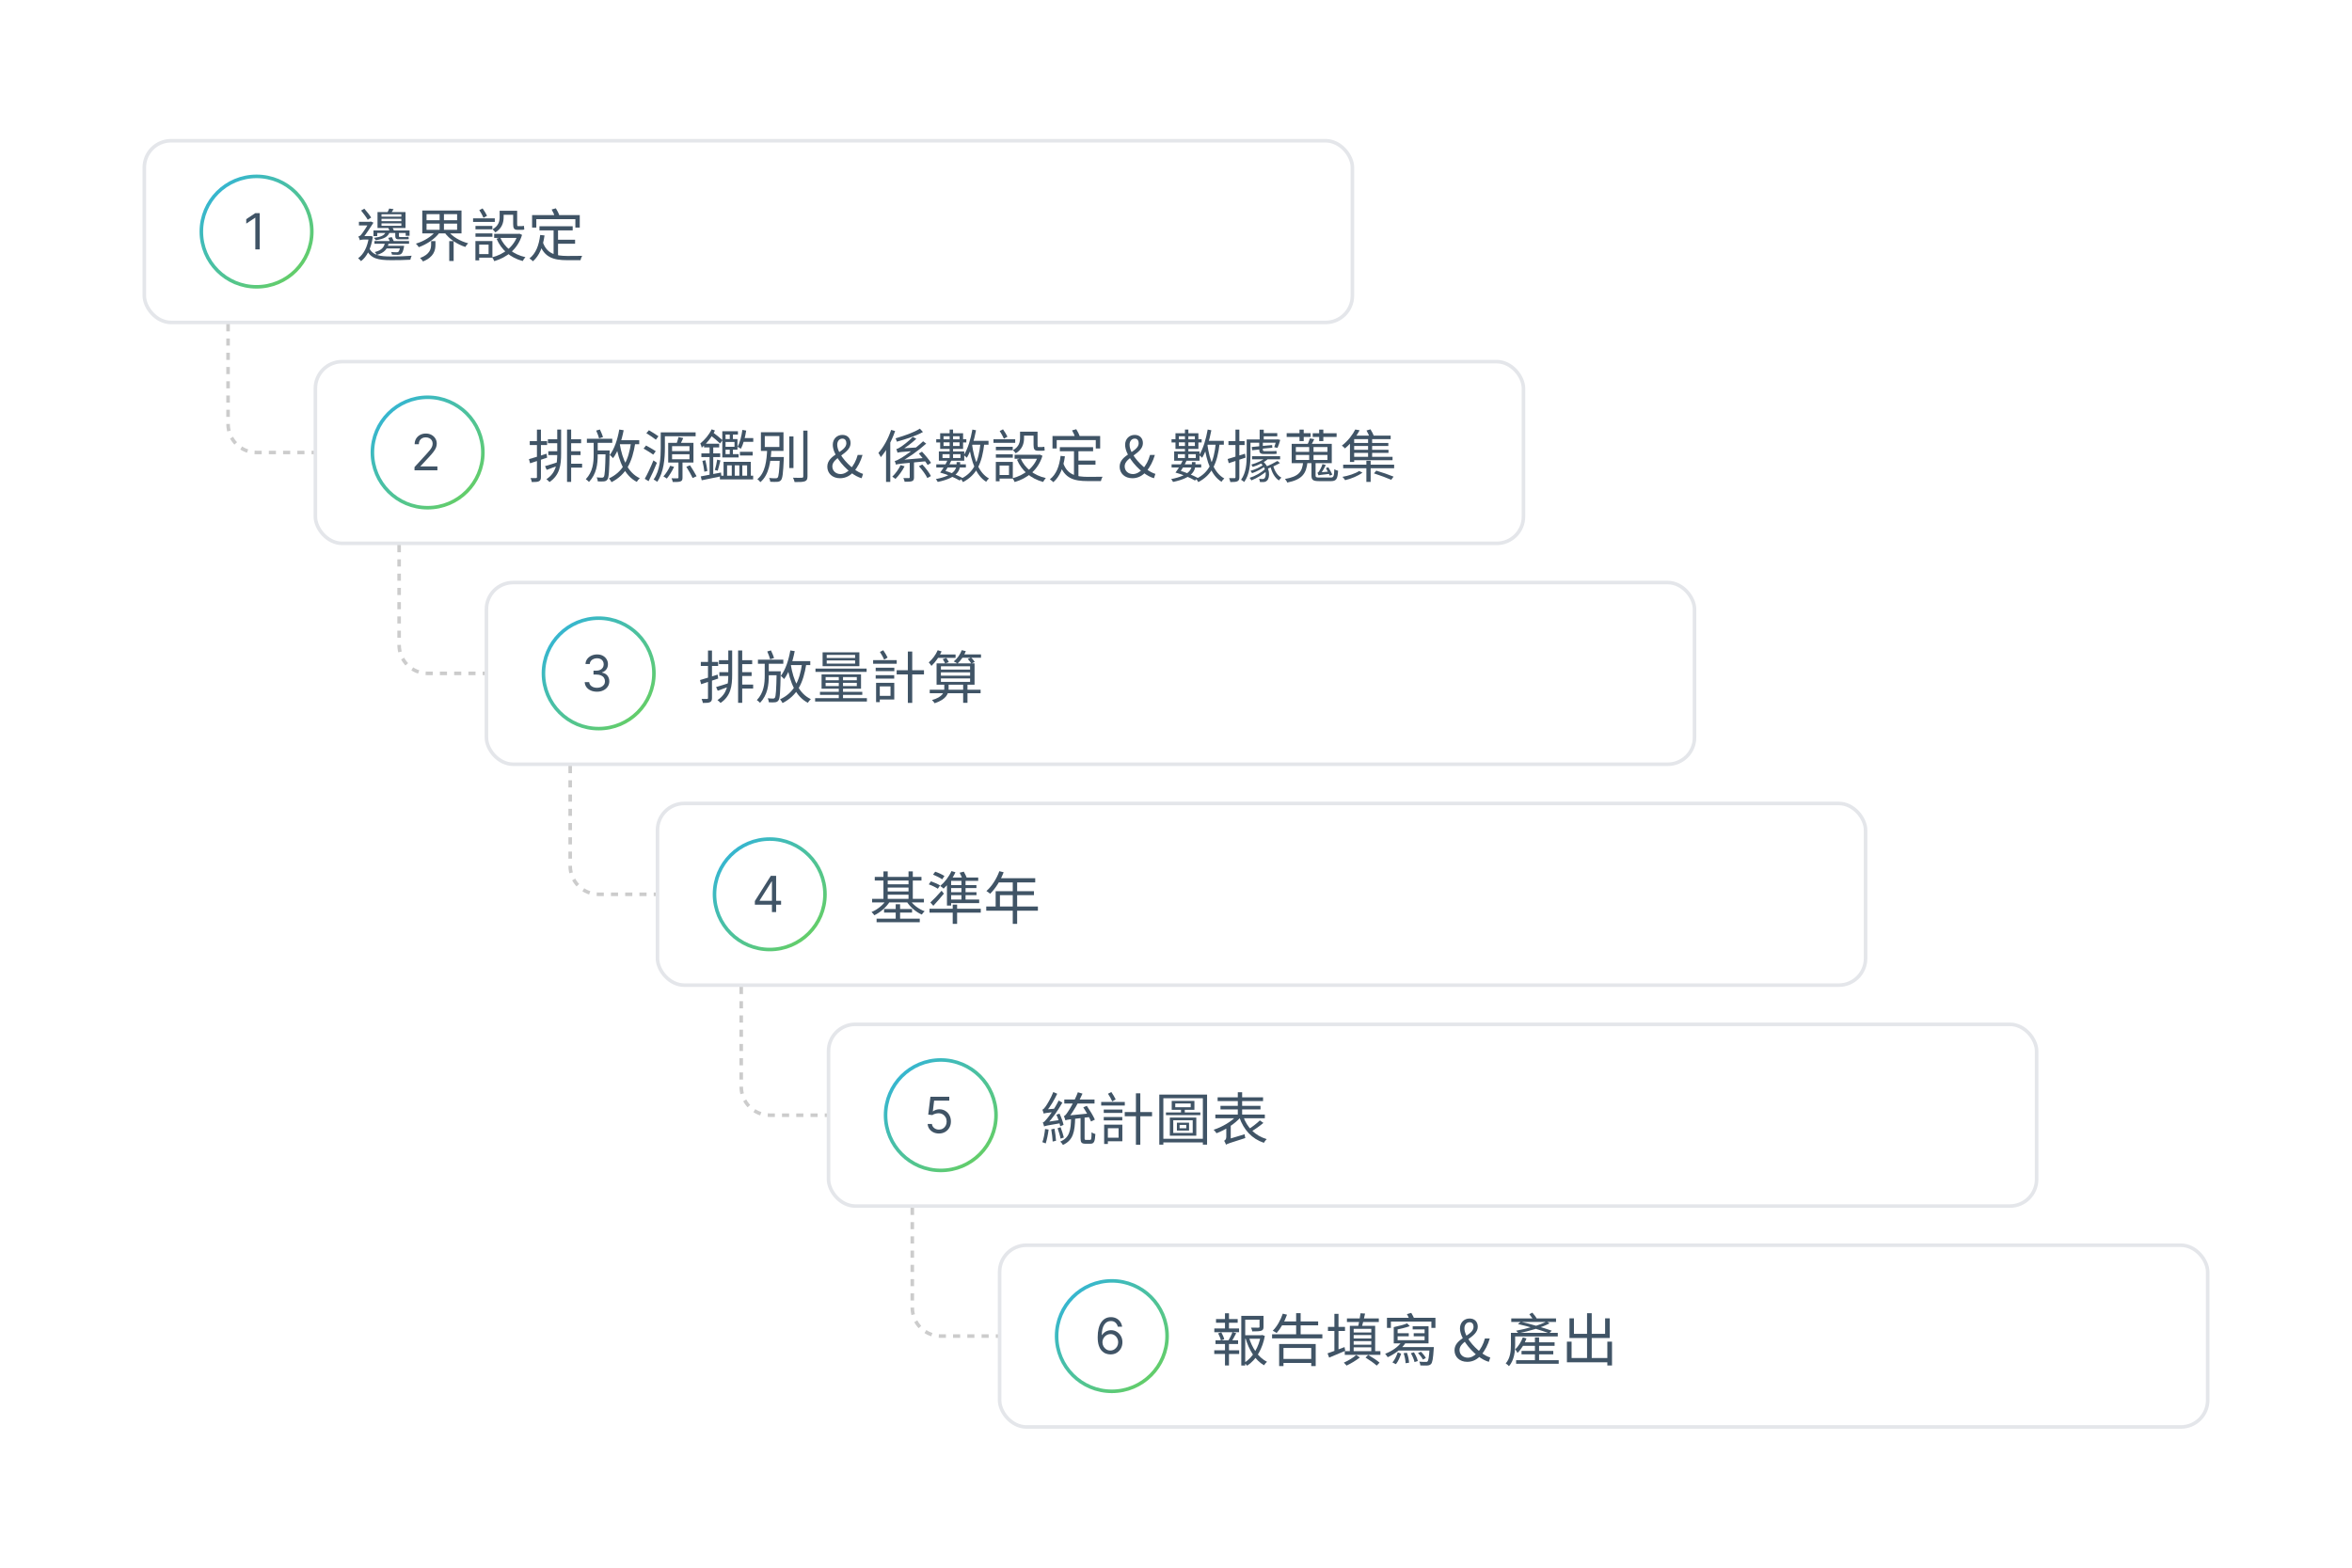 <svg width="660" height="440" viewBox="0 0 660 440" fill="none" xmlns="http://www.w3.org/2000/svg">
<rect width="660" height="440" fill="white"/>
<rect x="40.5" y="39.5" width="339" height="51" rx="7.5" fill="white" stroke="#E4E6EA"/>
<path d="M151.376 63.504H160.704V64.656H151.376V63.504ZM155.984 67.28H161.376V68.416H155.984V67.28ZM155.344 64.048H156.592V72.144L155.344 71.984V64.048ZM151.584 65.952L152.8 66.08C152.352 69.312 151.36 71.744 149.552 73.328C149.36 73.12 148.864 72.72 148.576 72.528C150.368 71.152 151.232 68.864 151.584 65.952ZM152.336 68C153.472 71.264 155.968 71.824 159.216 71.84C159.808 71.84 162.576 71.84 163.36 71.808C163.168 72.112 162.96 72.672 162.896 73.024H159.152C155.344 73.024 152.736 72.288 151.36 68.384L152.336 68ZM149.312 60.368H162.688V63.872H161.456V61.52H150.496V63.872H149.312V60.368ZM154.8 58.8L155.984 58.464C156.368 59.072 156.784 59.888 156.944 60.432L155.696 60.816C155.552 60.288 155.184 59.44 154.8 58.8Z" fill="#405466"/>
<path d="M133.424 63.408H138.16V64.368H133.424V63.408ZM133.424 65.504H138.176V66.464H133.424V65.504ZM132.752 61.28H138.848V62.288H132.752V61.28ZM133.936 67.648H138.176V72.32H133.936V71.312H137.104V68.656H133.936V67.648ZM133.408 67.648H134.464V73.072H133.408V67.648ZM134.496 58.976L135.424 58.496C135.888 59.152 136.416 60 136.672 60.56L135.68 61.136C135.44 60.544 134.928 59.632 134.496 58.976ZM140.448 59.152H144.592V60.272H140.448V59.152ZM138.672 65.632H145.728V66.768H138.672V65.632ZM145.296 65.632H145.536L145.744 65.584L146.496 65.92C145.264 70 142.176 72.256 138.704 73.296C138.576 72.976 138.304 72.48 138.08 72.224C141.312 71.408 144.256 69.264 145.296 65.84V65.632ZM140.368 66.656C141.552 69.392 144.064 71.424 147.44 72.176C147.184 72.432 146.848 72.928 146.688 73.264C143.216 72.352 140.704 70.144 139.344 67.008L140.368 66.656ZM140.208 59.152H141.328V60.944C141.328 62.384 140.912 64.096 138.992 65.232C138.848 64.992 138.432 64.528 138.224 64.352C139.952 63.36 140.208 62.048 140.208 60.912V59.152ZM144 59.152H145.12V62.864C145.12 63.312 145.152 63.472 145.36 63.472C145.536 63.472 146.16 63.472 146.336 63.472C146.528 63.472 146.832 63.44 147.024 63.392C147.04 63.696 147.072 64.144 147.12 64.416C146.944 64.496 146.624 64.512 146.336 64.512C146.128 64.512 145.472 64.512 145.28 64.512C144.224 64.512 144 64.064 144 62.848V59.152Z" fill="#405466"/>
<path d="M119.696 62.768V64.512H128.272V62.768H119.696ZM119.696 60.096V61.808H128.272V60.096H119.696ZM118.496 59.088H129.504V65.504H118.496V59.088ZM125.76 64.848C126.88 66.4 129.136 67.696 131.376 68.288C131.104 68.528 130.752 68.992 130.576 69.312C128.288 68.576 126 67.056 124.736 65.232L125.76 64.848ZM122.304 64.848L123.344 65.28C122.064 67.056 119.712 68.592 117.52 69.376C117.328 69.072 116.976 68.624 116.704 68.384C118.864 67.76 121.152 66.384 122.304 64.848ZM120.976 67.664H122.192V68.656C122.192 70.192 121.808 72.128 118.704 73.376C118.528 73.072 118.144 72.656 117.872 72.416C120.688 71.36 120.976 69.808 120.976 68.624V67.664ZM123.36 59.616H124.576V65.056H123.36V59.616ZM126.064 67.664H127.296V73.248H126.064V67.664Z" fill="#405466"/>
<path d="M107.056 61.408V62.08H112.624V61.408H107.056ZM107.056 62.688V63.376H112.624V62.688H107.056ZM107.056 60.144V60.8H112.624V60.144H107.056ZM105.936 59.52H113.792V64H105.936V59.52ZM109.216 58.528L110.448 58.704C110.16 59.2 109.84 59.616 109.584 59.952L108.656 59.744C108.864 59.36 109.088 58.864 109.216 58.528ZM104.8 64.672H114.928V66.176H113.84V65.376H105.856V66.272H104.8V64.672ZM105.072 67.648H114.784V68.416H105.072V67.648ZM107.984 68.992H112.624V69.728H107.984V68.992ZM112.352 68.992H113.392C113.392 68.992 113.376 69.264 113.344 69.408C113.136 70.48 112.912 71.008 112.576 71.264C112.32 71.456 112.048 71.504 111.68 71.52C111.344 71.52 110.672 71.52 109.984 71.472C109.968 71.248 109.872 70.944 109.76 70.72C110.416 70.8 111.04 70.8 111.28 70.8C111.52 70.8 111.664 70.784 111.776 70.688C111.984 70.512 112.16 70.08 112.352 69.104V68.992ZM108.048 68.064H109.088C108.8 69.76 107.984 70.912 105.744 71.552C105.648 71.312 105.376 70.928 105.152 70.752C107.12 70.256 107.792 69.36 108.048 68.064ZM108.944 63.92L110.048 63.728C110.272 64.112 110.528 64.608 110.624 64.928L109.456 65.152C109.344 64.832 109.12 64.304 108.944 63.92ZM108.944 66.768L109.936 66.544C110.176 66.992 110.48 67.584 110.624 67.952L109.584 68.24C109.456 67.856 109.168 67.248 108.944 66.768ZM110.912 65.024H111.936V66.128C111.936 66.416 111.952 66.528 112.272 66.528C112.496 66.528 113.408 66.528 113.664 66.528C113.904 66.528 114.416 66.496 114.64 66.448C114.656 66.688 114.656 66.864 114.704 67.12C114.512 67.168 114.064 67.168 113.712 67.168C113.376 67.168 112.16 67.168 111.856 67.168C111.04 67.168 110.912 66.8 110.912 66.112V65.024ZM108.24 65.136H109.344C108.88 66.48 107.76 67.056 105.44 67.424C105.344 67.216 105.12 66.928 104.928 66.768C106.944 66.512 107.872 66.048 108.24 65.136ZM101.328 59.088L102.24 58.576C102.928 59.36 103.76 60.4 104.16 61.056L103.2 61.68C102.816 61.008 101.984 59.888 101.328 59.088ZM100.72 62.256H104.08V63.264H100.72V62.256ZM103.584 69.6C104.576 71.696 106.656 71.984 109.856 71.984C111.552 71.984 113.888 71.92 115.536 71.776C115.36 72.032 115.216 72.576 115.152 72.896C113.632 72.992 111.616 73.024 109.856 73.024C106.096 73.024 104 72.608 102.784 69.968L103.584 69.6ZM103.52 66.256H103.872L104.08 66.224L104.624 66.448C104.128 69.792 102.928 72.08 101.296 73.296C101.136 73.072 100.736 72.656 100.496 72.48C102.032 71.376 103.136 69.328 103.52 66.464V66.256ZM101.008 67.456V66.544L101.584 66.256H104.112V67.232H101.952C101.552 67.232 101.136 67.328 101.008 67.456ZM101.008 67.456C100.928 67.184 100.688 66.624 100.56 66.384C100.8 66.32 101.056 66.208 101.312 65.904C101.76 65.424 103.184 63.216 103.664 62.352V62.32L104.016 62.16L104.8 62.496C104.112 63.584 102.752 65.68 101.904 66.704C101.904 66.704 101.008 67.152 101.008 67.456Z" fill="#405466"/>
<circle cx="72" cy="65" r="15.5" fill="white" stroke="url(#paint0_linear_1551_2947)"/>
<path d="M72.879 59.818V70H71.647V61.111H71.587L69.101 62.761V61.508L71.647 59.818H72.879Z" fill="#405466"/>
<rect x="280.5" y="349.5" width="339" height="51" rx="7.5" fill="white" stroke="#E4E6EA"/>
<path d="M445.343 368.576H446.655V381.712H445.343V368.576ZM451.039 376.56H452.351V383.248H451.039V376.56ZM440.415 370.016H441.663V374.368H450.415V370.016H451.711V375.536H440.415V370.016ZM439.695 376.56H441.007V381.152H451.679V382.352H439.695V376.56Z" fill="#405466"/>
<path d="M424.607 374.08H437.135V375.088H424.607V374.08ZM424.079 370.048H436.639V371.024H424.079V370.048ZM426.991 376.752H436.239V377.728H426.991V376.752ZM426.959 379.152H435.871V380.128H426.959V379.152ZM425.439 381.76H437.391V382.768H425.439V381.76ZM430.719 375.376H431.887V382.432H430.719V375.376ZM423.983 374.08H425.167V377.472C425.167 379.296 424.895 381.792 423.439 383.44C423.263 383.216 422.783 382.816 422.527 382.672C423.839 381.168 423.983 379.072 423.983 377.456V374.08ZM427.327 375.36L428.351 375.664C427.791 377.2 426.863 378.736 425.823 379.728C425.727 379.504 425.391 378.944 425.183 378.72C426.079 377.872 426.847 376.64 427.327 375.36ZM425.951 371.616L426.751 370.96C429.615 371.632 433.343 372.736 435.455 373.488L434.687 374.208C432.639 373.424 428.911 372.272 425.951 371.616ZM433.983 370.896L434.831 371.424C432.575 372.624 428.943 373.632 426.111 374.208C425.951 374 425.631 373.664 425.439 373.488C428.303 372.96 432.063 371.968 433.983 370.896ZM429.151 368.848L429.999 368.416C430.511 368.976 431.087 369.76 431.343 370.288L430.447 370.784C430.191 370.256 429.647 369.44 429.151 368.848Z" fill="#405466"/>
<path d="M411.722 382.224C409.594 382.224 408.154 380.864 408.154 378.976C408.154 375.504 413.498 374.928 413.498 372.4C413.498 371.728 413.178 371.104 412.394 371.104C411.514 371.104 410.938 371.84 410.938 372.816C410.938 375.008 413.354 377.936 415.61 379.616C416.522 380.304 417.418 380.784 418.186 381.008L417.786 382.224C416.858 381.968 415.802 381.424 414.73 380.592C412.154 378.592 409.69 375.328 409.69 372.832C409.69 371.264 410.778 370.064 412.394 370.064C413.834 370.064 414.682 371.024 414.682 372.368C414.682 375.392 409.562 376.304 409.562 378.88C409.562 380.192 410.586 381.056 411.882 381.056C412.874 381.056 413.786 380.496 414.57 379.68C415.53 378.64 416.25 377.28 416.682 375.68H418.042C417.53 377.44 416.73 379.056 415.578 380.384C414.602 381.472 413.354 382.224 411.722 382.224Z" fill="#405466"/>
<path d="M389.2 369.856H402.8V372.704H401.664V370.912H390.304V372.704H389.2V369.856ZM394.848 371.424L395.6 372.208C394.432 372.64 392.8 373.024 391.424 373.264C391.36 373.04 391.216 372.704 391.104 372.48C392.416 372.208 393.952 371.808 394.848 371.424ZM391.104 372.48L392.192 372.72V376.592H391.104V372.48ZM391.104 376.144H399.76V373.12H396.416V372.24H400.864V377.04H391.104V376.144ZM391.536 374.192H395.312V375.056H391.536V374.192ZM396.704 374.192H400.368V375.056H396.704V374.192ZM393.36 376.56L394.432 376.88C393.328 378.624 391.344 380.048 389.408 380.928C389.264 380.688 388.912 380.192 388.688 379.968C390.544 379.248 392.4 378.032 393.36 376.56ZM392.672 378.08H401.552V379.056H391.68L392.672 378.08ZM401.168 378.08H402.352C402.352 378.08 402.336 378.4 402.32 378.56C402.144 381.328 401.952 382.416 401.568 382.832C401.28 383.12 400.992 383.216 400.544 383.248C400.144 383.28 399.376 383.264 398.576 383.232C398.56 382.912 398.432 382.464 398.24 382.176C399.024 382.24 399.76 382.256 400.016 382.24C400.304 382.256 400.448 382.24 400.576 382.112C400.848 381.824 401.008 380.832 401.168 378.24V378.08ZM392.224 379.552L393.184 379.936C392.848 380.896 392.352 382.112 391.712 382.88L390.736 382.4C391.376 381.68 391.92 380.48 392.224 379.552ZM393.872 379.792L394.8 379.68C395.152 380.576 395.392 381.728 395.392 382.48L394.416 382.608C394.416 381.872 394.192 380.704 393.872 379.792ZM395.904 379.808L396.768 379.552C397.264 380.32 397.728 381.328 397.856 382L396.928 382.288C396.8 381.616 396.368 380.576 395.904 379.808ZM397.904 379.776L398.72 379.392C399.264 379.904 399.872 380.64 400.112 381.152L399.28 381.584C399.04 381.056 398.448 380.304 397.904 379.776ZM394.8 368.816L396.016 368.48C396.368 369.04 396.768 369.808 396.896 370.32L395.648 370.72C395.504 370.208 395.152 369.424 394.8 368.816Z" fill="#405466"/>
<path d="M377.968 370.048H386.912V371.04H377.968V370.048ZM383.184 381.024L383.936 380.288C385.008 380.896 386.416 381.824 387.12 382.448L386.32 383.28C385.648 382.656 384.256 381.68 383.184 381.024ZM380.56 380.304L381.6 380.992C380.576 381.808 379.056 382.72 377.856 383.28C377.68 383.04 377.344 382.688 377.104 382.448C378.288 381.92 379.808 381.024 380.56 380.304ZM377.36 379.232H387.36V380.272H377.36V379.232ZM379.28 373.984H385.488V374.704H379.28V373.984ZM379.264 375.664H385.568V376.416H379.264V375.664ZM379.296 377.408H385.408V378.16H379.296V377.408ZM378.784 372.112H385.888V379.52H384.8V372.96H379.856V379.52H378.784V372.112ZM381.776 368.592L383.056 368.672C382.768 370.064 382.368 371.76 382.016 372.8L381.024 372.672C381.312 371.584 381.632 369.808 381.776 368.592ZM372.64 372.416H377.424V373.552H372.64V372.416ZM374.448 368.752H375.6V379.36H374.448V368.752ZM372.528 379.84C373.728 379.44 375.536 378.752 377.296 378.08L377.488 379.136C375.92 379.824 374.272 380.512 372.976 381.04L372.528 379.84Z" fill="#405466"/>
<path d="M356.96 374.496H371.072V375.632H356.96V374.496ZM359.552 370.88H369.888V371.984H359.552V370.88ZM359.6 381.408H368.56V382.528H359.6V381.408ZM363.712 368.56H364.976V375.152H363.712V368.56ZM358.944 377.216H369.2V383.408H367.952V378.336H360.16V383.424H358.944V377.216ZM359.968 368.704L361.152 368.992C360.464 370.96 359.36 372.88 358.24 374.144C358 373.968 357.456 373.648 357.152 373.488C358.336 372.336 359.344 370.512 359.968 368.704Z" fill="#405466"/>
<path d="M348.896 374.752H354.128V375.744H348.896V374.752ZM348.32 369.312H354.016V370.384H349.424V383.264H348.32V369.312ZM353.44 369.312H354.56V372.4C354.56 372.992 354.432 373.312 353.936 373.488C353.44 373.664 352.64 373.68 351.408 373.68C351.36 373.36 351.2 372.928 351.04 372.624C352.032 372.656 352.864 372.656 353.12 372.64C353.376 372.624 353.44 372.56 353.44 372.384V369.312ZM350.448 375.296C351.312 378.304 353.12 381.024 355.536 382.208C355.264 382.432 354.896 382.88 354.704 383.184C352.224 381.792 350.448 378.864 349.504 375.552L350.448 375.296ZM353.76 374.752H353.984L354.192 374.688L354.928 374.96C354.288 378.432 352.624 381.584 349.952 383.312C349.776 383.04 349.424 382.704 349.152 382.496C351.648 380.944 353.248 377.952 353.76 375.008V374.752ZM341.232 370.208H347.312V371.248H341.232V370.208ZM340.736 378.976H347.728V380.016H340.736V378.976ZM340.752 372.848H347.696V373.904H340.752V372.848ZM341.088 376.176H347.424V377.216H341.088V376.176ZM343.744 368.592H344.864V373.216H343.744V368.592ZM343.744 376.592H344.864V383.232H343.744V376.592ZM345.84 373.904L346.896 374.176C346.432 375.072 345.904 376.08 345.44 376.736L344.544 376.464C345.008 375.776 345.568 374.672 345.84 373.904ZM341.824 374.224L342.72 373.952C343.072 374.56 343.424 375.376 343.536 375.888L342.592 376.208C342.496 375.68 342.16 374.848 341.824 374.224Z" fill="#405466"/>
<rect x="232.5" y="287.5" width="339" height="51" rx="7.5" fill="white" stroke="#E4E6EA"/>
<path d="M341.68 307.984H354.432V309.04H341.68V307.984ZM342.48 310.384H353.712V311.376H342.48V310.384ZM341.04 312.816H354.928V313.856H341.04V312.816ZM347.344 306.56H348.56V313.664H347.344V306.56ZM347.104 313.072L348.128 313.568C346.544 315.44 343.744 317.184 341.36 318.064C341.184 317.76 340.832 317.328 340.56 317.088C342.928 316.336 345.696 314.72 347.104 313.072ZM348.864 313.36C349.936 316.432 352.208 318.768 355.456 319.712C355.184 319.968 354.832 320.416 354.656 320.752C351.28 319.616 349.008 317.104 347.792 313.648L348.864 313.36ZM353.536 314.464L354.528 315.168C353.44 316.08 352.064 317.04 350.976 317.68L350.208 317.04C351.264 316.384 352.704 315.296 353.536 314.464ZM344.032 321.28L343.92 320.24L344.496 319.776L349.264 318.352C349.28 318.672 349.376 319.152 349.456 319.408C344.976 320.832 344.384 321.024 344.032 321.28ZM344.032 321.28C343.936 320.976 343.696 320.448 343.504 320.176C343.76 320.048 344.112 319.76 344.112 319.12V315.68H345.36V320.16C345.36 320.16 344.032 320.864 344.032 321.28Z" fill="#405466"/>
<path d="M329.792 309.712V310.768H334.128V309.712H329.792ZM328.8 308.992H335.168V311.488H328.8V308.992ZM329.232 314.416V317.984H334.688V314.416H329.232ZM328.272 313.664H335.696V318.752H328.272V313.664ZM331.008 315.728V316.672H332.88V315.728H331.008ZM330.256 315.104H333.664V317.312H330.256V315.104ZM327.184 312.224H336.832V312.976H327.184V312.224ZM331.408 311.008H332.464V312.56H331.408V311.008ZM325.312 307.216H338.72V321.264H337.536V308.24H326.448V321.264H325.312V307.216ZM326.016 319.616H338.16V320.64H326.016V319.616Z" fill="#405466"/>
<path d="M309.728 311.408H314.96V312.368H309.728V311.408ZM309.728 313.504H314.928V314.464H309.728V313.504ZM309.008 309.28H315.632V310.288H309.008V309.28ZM310.352 315.648H314.944V320.32H310.352V319.312H313.888V316.656H310.352V315.648ZM309.84 315.648H310.88V321.072H309.84V315.648ZM310.912 306.976L311.856 306.496C312.304 307.152 312.816 308 313.072 308.56L312.112 309.136C311.872 308.544 311.344 307.632 310.912 306.976ZM315.616 312.112H323.28V313.296H315.616V312.112ZM318.752 306.864H319.984V321.28H318.752V306.864Z" fill="#405466"/>
<path d="M303.984 310.8L304.976 310.368C305.808 311.6 306.8 313.216 307.232 314.24L306.16 314.768C305.744 313.76 304.8 312.048 303.984 310.8ZM298.656 308.592H307.136V309.728H298.656V308.592ZM303.216 313.36H304.352V319.44C304.352 319.856 304.416 319.936 304.752 319.936C304.912 319.936 305.664 319.936 305.872 319.936C306.224 319.936 306.288 319.648 306.304 317.808C306.576 318.016 307.04 318.192 307.376 318.288C307.264 320.432 306.976 321.008 306 321.008C305.76 321.008 304.816 321.008 304.608 321.008C303.488 321.008 303.216 320.656 303.216 319.44V313.36ZM300.56 313.68H301.712C301.6 317.696 301.168 320.016 298.272 321.344C298.128 321.056 297.792 320.64 297.52 320.416C300.16 319.28 300.48 317.296 300.56 313.68ZM298.96 314.448L298.928 313.52L299.616 313.104L305.952 312.48C305.968 312.784 306.016 313.248 306.064 313.488C300.08 314.16 299.392 314.256 298.96 314.448ZM298.96 314.448C298.896 314.192 298.704 313.584 298.544 313.264C298.864 313.168 299.216 312.736 299.648 312.064C300.128 311.424 301.584 308.928 302.464 306.56L303.76 306.944C302.656 309.456 301.2 311.984 299.824 313.744V313.776C299.824 313.776 298.96 314.192 298.96 314.448ZM296.432 312.864L297.312 312.56C297.808 313.584 298.288 314.912 298.448 315.728L297.52 316.096C297.36 315.264 296.912 313.888 296.432 312.864ZM294.992 316.976L295.904 316.784C296.096 317.856 296.288 319.248 296.336 320.176L295.392 320.4C295.344 319.472 295.184 318.064 294.992 316.976ZM293.264 316.864L294.256 317.04C294.08 318.416 293.76 319.936 293.44 320.928C293.232 320.816 292.752 320.656 292.496 320.576C292.88 319.6 293.12 318.16 293.264 316.864ZM292.896 312.56C292.832 312.304 292.64 311.744 292.512 311.44C292.784 311.376 293.072 311.04 293.408 310.56C293.76 310.096 294.896 308.24 295.568 306.496L296.672 306.976C295.824 308.768 294.72 310.624 293.648 311.904V311.936C293.648 311.936 292.896 312.304 292.896 312.56ZM292.896 312.56L292.88 311.728L293.408 311.392L296.224 311.152C296.176 311.424 296.128 311.824 296.144 312.064C293.568 312.352 293.136 312.432 292.896 312.56ZM292.992 316.16C292.944 315.92 292.752 315.36 292.624 315.04C292.96 314.96 293.328 314.56 293.808 313.968C294.336 313.376 296.032 311.072 297.072 308.88L298.112 309.472C296.864 311.696 295.312 313.936 293.76 315.536V315.552C293.76 315.552 292.992 315.92 292.992 316.16ZM292.992 316.16L292.96 315.296L293.488 314.928L297.696 314.304C297.648 314.592 297.648 315.008 297.68 315.232C293.808 315.872 293.312 316 292.992 316.16ZM296.768 316.656L297.616 316.368C297.968 317.296 298.352 318.496 298.528 319.264L297.616 319.584C297.472 318.784 297.104 317.584 296.768 316.656Z" fill="#405466"/>
<rect x="184.5" y="225.5" width="339" height="51" rx="7.5" fill="white" stroke="#E4E6EA"/>
<path d="M280.432 244.512L281.632 244.816C280.752 247.184 279.328 249.408 277.84 250.848C277.6 250.64 277.104 250.24 276.8 250.08C278.32 248.752 279.648 246.672 280.432 244.512ZM280.176 246.496H290.496V247.664H279.6L280.176 246.496ZM279.392 250.128H290.144V251.248H280.592V255.04H279.392V250.128ZM276.752 254.432H291.248V255.6H276.752V254.432ZM284.192 247.104H285.424V259.296H284.192V247.104Z" fill="#405466"/>
<path d="M261.824 245.472L262.432 244.656C263.312 244.944 264.448 245.472 265.024 245.872L264.384 246.8C263.824 246.4 262.704 245.824 261.824 245.472ZM260.624 248.208L261.232 247.36C262.08 247.648 263.2 248.128 263.792 248.512L263.168 249.44C262.608 249.056 261.488 248.512 260.624 248.208ZM261.072 253.296C261.92 252.512 263.184 251.216 264.224 250L264.864 250.816C263.952 251.936 262.88 253.184 261.904 254.224L261.072 253.296ZM260.832 255.056H275.216V256.144H260.832V255.056ZM267.344 253.904H268.576V259.296H267.344V253.904ZM266.992 244.48L268.112 244.816C267.312 246.576 266.032 248.304 264.784 249.408C264.576 249.2 264.096 248.816 263.824 248.656C265.088 247.632 266.288 246.08 266.992 244.48ZM266.128 252.48H274.768V253.472H266.128V252.48ZM266.288 248.432H274V249.248H266.288V248.432ZM266.288 250.416H274.016V251.248H266.288V250.416ZM269.792 246.72H270.944V253.04H269.792V246.72ZM269.28 244.944L270.448 244.64C270.768 245.216 271.168 246 271.344 246.496L270.128 246.864C269.968 246.368 269.616 245.552 269.28 244.944ZM266.896 246.288H274.496V247.232H266.896V254.16H265.728V247.04L266.448 246.288H266.896Z" fill="#405466"/>
<path d="M245.472 246.112H258.576V247.136H245.472V246.112ZM245.984 257.84H258.096V258.848H245.984V257.84ZM248.624 248.192H255.36V249.104H248.624V248.192ZM248.624 250.208H255.36V251.12H248.624V250.208ZM244.72 252.272H259.264V253.28H244.72V252.272ZM248.08 255.136H255.936V256.128H248.08V255.136ZM247.904 244.576H249.104V252.832H247.904V244.576ZM254.944 244.576H256.144V252.832H254.944V244.576ZM251.344 253.792H252.576V258.4H251.344V253.792ZM248.752 252.544L249.76 252.928C248.784 254.576 247.024 256.096 245.344 256.88C245.168 256.608 244.832 256.192 244.56 255.968C246.176 255.328 247.888 253.952 248.752 252.544ZM255.296 252.544C256.144 253.904 257.808 255.168 259.472 255.76C259.2 255.984 258.848 256.4 258.672 256.688C256.976 255.968 255.28 254.48 254.352 252.912L255.296 252.544Z" fill="#405466"/>
<rect x="136.5" y="163.5" width="339" height="51" rx="7.5" fill="white" stroke="#E4E6EA"/>
<path d="M260.896 193.584H275.168V194.576H260.896V193.584ZM264.032 188.704V189.632H272.224V188.704H264.032ZM264.032 190.416V191.376H272.224V190.416H264.032ZM264.032 187.008V187.936H272.224V187.008H264.032ZM262.816 186.192H273.472V192.176H262.816V186.192ZM270.272 191.968H271.488V197.264H270.272V191.968ZM262.832 183.696H268.144V184.64H262.832V183.696ZM269.456 183.68H275.28V184.608H269.456V183.68ZM263.136 182.496L264.224 182.832C263.568 184.352 262.448 185.888 261.376 186.896C261.232 186.656 260.848 186.144 260.624 185.92C261.6 185.072 262.576 183.808 263.136 182.496ZM269.872 182.48L271.024 182.752C270.512 184.128 269.6 185.408 268.688 186.24C268.448 186.064 267.936 185.776 267.632 185.648C268.608 184.864 269.44 183.696 269.872 182.48ZM264.544 185.008L265.552 184.672C265.808 185.024 266.128 185.52 266.256 185.84L265.216 186.208C265.088 185.888 264.816 185.376 264.544 185.008ZM271.568 184.96L272.496 184.544C272.88 184.912 273.328 185.44 273.52 185.792L272.56 186.24C272.368 185.888 271.968 185.36 271.568 184.96ZM264.976 191.952H266.192V193.264C266.192 194.64 265.632 196.256 262.272 197.376C262.112 197.104 261.792 196.72 261.52 196.48C264.608 195.616 264.976 194.224 264.976 193.248V191.952Z" fill="#405466"/>
<path d="M245.728 187.408H250.96V188.368H245.728V187.408ZM245.728 189.504H250.928V190.464H245.728V189.504ZM245.008 185.28H251.632V186.288H245.008V185.28ZM246.352 191.648H250.944V196.32H246.352V195.312H249.888V192.656H246.352V191.648ZM245.84 191.648H246.88V197.072H245.84V191.648ZM246.912 182.976L247.856 182.496C248.304 183.152 248.816 184 249.072 184.56L248.112 185.136C247.872 184.544 247.344 183.632 246.912 182.976ZM251.616 188.112H259.28V189.296H251.616V188.112ZM254.752 182.864H255.984V197.28H254.752V182.864Z" fill="#405466"/>
<path d="M231.984 185.36V186.256H239.952V185.36H231.984ZM231.984 183.808V184.672H239.952V183.808H231.984ZM230.832 183.088H241.152V186.976H230.832V183.088ZM231.68 191.648V192.56H240.432V191.648H231.68ZM231.68 190.032V190.928H240.432V190.032H231.68ZM230.544 189.28H241.616V193.296H230.544V189.28ZM235.376 189.552H236.56V196.448H235.376V189.552ZM228.832 187.648H243.184V188.576H228.832V187.648ZM230.096 194.176H241.968V195.024H230.096V194.176ZM228.736 195.952H243.264V196.896H228.736V195.952Z" fill="#405466"/>
<path d="M215.296 182.848L216.336 182.544C216.672 183.216 217.04 184.112 217.216 184.672L216.112 185.04C215.968 184.448 215.6 183.52 215.296 182.848ZM212.688 185.152H219.808V186.288H212.688V185.152ZM215.28 188.416H218.352V189.52H215.28V188.416ZM217.936 188.416H219.088C219.088 188.416 219.088 188.8 219.072 188.96C218.96 194.24 218.864 196.032 218.448 196.576C218.192 196.928 217.92 197.056 217.488 197.104C217.104 197.152 216.432 197.152 215.744 197.104C215.728 196.784 215.616 196.304 215.44 195.984C216.096 196.048 216.704 196.064 216.944 196.064C217.184 196.064 217.312 196.016 217.44 195.84C217.712 195.456 217.84 193.728 217.936 188.656V188.416ZM221.424 185.552H227.376V186.672H221.424V185.552ZM221.776 182.56L223.008 182.752C222.416 185.808 221.44 188.72 220.032 190.592C219.84 190.352 219.376 189.904 219.104 189.696C220.416 188 221.296 185.328 221.776 182.56ZM225.088 186.16L226.272 186.288C225.424 191.808 223.664 195.232 219.6 197.328C219.472 197.056 219.12 196.528 218.896 196.272C222.736 194.48 224.384 191.232 225.088 186.16ZM221.904 186.576C222.656 191.04 224.288 194.72 227.536 196.224C227.248 196.464 226.88 196.928 226.688 197.248C223.312 195.488 221.696 191.664 220.848 186.768L221.904 186.576ZM214.592 185.712H215.728V189.616C215.728 192.272 215.408 195.008 213.28 197.264C213.072 197.024 212.688 196.704 212.384 196.496C214.352 194.416 214.592 191.872 214.592 189.616V185.712Z" fill="#405466"/>
<path d="M204.368 182.56H205.456V189.328C205.456 192.528 205.088 195.344 202.192 197.296C202 197.056 201.6 196.688 201.328 196.496C204.032 194.72 204.368 192.208 204.368 189.328V182.56ZM207.12 182.56H208.272V197.264H207.12V182.56ZM201.744 185.296H204.848V186.4H201.744V185.296ZM207.728 185.296H211.072V186.4H207.728V185.296ZM207.792 188.656H210.912V189.728H207.792V188.656ZM207.712 192.144H211.344V193.248H207.712V192.144ZM201.856 188.656H204.896V189.728H201.856V188.656ZM200.944 192.832C201.872 192.576 203.152 192.16 204.464 191.744L204.64 192.672C203.536 193.104 202.4 193.52 201.408 193.872L200.944 192.832ZM196.432 190.864C197.68 190.512 199.552 189.936 201.376 189.344L201.536 190.448C199.872 191.024 198.112 191.6 196.752 192.032L196.432 190.864ZM196.656 185.792H201.52V186.912H196.656V185.792ZM198.672 182.576H199.792V195.888C199.792 196.56 199.632 196.88 199.232 197.072C198.864 197.264 198.24 197.296 197.232 197.296C197.184 197.008 197.04 196.512 196.88 196.176C197.584 196.192 198.192 196.192 198.384 196.176C198.576 196.176 198.672 196.128 198.672 195.888V182.576Z" fill="#405466"/>
<rect x="88.5" y="101.5" width="339" height="51" rx="7.5" fill="white" stroke="#E4E6EA"/>
<path d="M376.91 130.416H391.214V131.424H376.91V130.416ZM379.694 124.32H389.582V125.168H379.694V124.32ZM379.694 126.24H389.63V127.104H379.694V126.24ZM383.902 122.944H385.038V128.688H383.902V122.944ZM383.422 129.328H384.622V135.264H383.422V129.328ZM380.302 120.544L381.534 120.768C380.606 122.448 379.262 124.336 377.406 125.856C377.214 125.6 376.814 125.248 376.542 125.072C378.302 123.728 379.598 121.952 380.302 120.544ZM383.454 120.832L384.574 120.496C384.958 121.12 385.39 121.936 385.566 122.464L384.382 122.832C384.222 122.304 383.822 121.456 383.454 120.832ZM379.214 128.208H390.766V129.168H379.214V128.208ZM379.998 122.272H390.238V123.248H379.998V129.664H378.814V123.008L379.534 122.272H379.998ZM381.39 132.192L382.318 132.64C381.198 133.536 379.118 134.4 377.454 134.768C377.294 134.48 376.958 134.064 376.702 133.84C378.35 133.552 380.35 132.912 381.39 132.192ZM385.55 132.864L386.206 132.096C387.774 132.56 389.918 133.296 391.054 133.776L390.398 134.656C389.294 134.176 387.15 133.376 385.55 132.864Z" fill="#405466"/>
<path d="M368.015 129.712H369.167V133.44C369.167 133.92 369.327 134.032 370.255 134.032C370.671 134.032 372.831 134.032 373.391 134.032C374.239 134.032 374.351 133.712 374.431 131.68C374.703 131.888 375.167 132.048 375.487 132.128C375.343 134.464 374.975 135.04 373.471 135.04C373.087 135.04 370.527 135.04 370.175 135.04C368.479 135.04 368.015 134.72 368.015 133.456V129.712ZM372.063 131.392L372.735 131.136C373.151 131.792 373.631 132.672 373.871 133.2L373.151 133.504C372.927 132.96 372.463 132.064 372.063 131.392ZM367.567 123.04L368.799 123.264C368.479 123.936 368.111 124.608 367.839 125.088L366.879 124.832C367.119 124.32 367.423 123.552 367.567 123.04ZM363.631 127.696V129.088H372.495V127.696H363.631ZM363.631 125.472V126.832H372.495V125.472H363.631ZM362.463 124.576H373.711V130H362.463V124.576ZM364.655 120.576H365.839V123.792H364.655V120.576ZM370.175 120.576H371.343V123.792H370.175V120.576ZM369.983 133.408C369.935 133.264 369.791 132.88 369.679 132.688C369.855 132.656 369.999 132.496 370.159 132.272C370.319 132.032 370.863 131.12 371.103 130.256L372.015 130.496C371.631 131.424 371.039 132.384 370.559 132.976V132.992C370.559 132.992 369.983 133.248 369.983 133.408ZM369.983 133.408V132.832L370.431 132.576L372.991 132.352C373.023 132.56 373.103 132.816 373.167 132.992C370.639 133.264 370.207 133.344 369.983 133.408ZM361.055 121.584H367.775V122.64H361.055V121.584ZM368.367 121.6H375.071V122.64H368.367V121.6ZM365.679 129.728H366.895C366.543 132.832 365.519 134.576 361.215 135.44C361.119 135.136 360.799 134.672 360.575 134.432C364.559 133.744 365.391 132.336 365.679 129.728ZM367.375 125.152H368.591V129.536H367.375V125.152Z" fill="#405466"/>
<path d="M354.031 121.568H358.415V122.464H354.031V121.568ZM350.255 123.344H358.383V124.256H350.255V123.344ZM351.343 128.048H359.215V128.912H351.343V128.048ZM353.471 120.592H354.623V123.808H353.471V120.592ZM358.159 123.344H358.335L358.511 123.296L359.247 123.472C359.039 124.256 358.735 125.152 358.479 125.712L357.567 125.504C357.775 124.992 358.015 124.16 358.159 123.504V123.344ZM349.839 123.344H350.895V127.904C350.895 130.144 350.655 133.216 349.135 135.28C348.943 135.104 348.495 134.768 348.255 134.656C349.679 132.704 349.839 129.968 349.839 127.888V123.344ZM351.263 125.456L353.903 125.2L353.999 126.096L351.375 126.368L351.263 125.456ZM353.615 129.872L354.303 129.44C356.447 131.04 356.447 134.08 355.551 134.88C355.215 135.2 354.911 135.296 354.415 135.296C354.175 135.296 353.871 135.296 353.551 135.28C353.535 135.04 353.455 134.64 353.311 134.4C353.679 134.432 353.999 134.448 354.239 134.448C354.479 134.448 354.687 134.432 354.847 134.224C355.407 133.728 355.439 131.28 353.615 129.872ZM354.527 130.4L355.103 130.768C354.255 131.52 352.639 132.368 351.343 132.816C351.247 132.624 351.055 132.304 350.879 132.144C352.127 131.824 353.743 131.088 354.527 130.4ZM355.039 131.584L355.647 132C354.639 133.04 352.703 134.224 351.151 134.832C351.039 134.624 350.831 134.288 350.655 134.112C352.175 133.648 354.079 132.576 355.039 131.584ZM358.463 129.376L359.167 129.952C358.159 130.56 356.751 131.168 355.695 131.552L355.119 131.04C356.159 130.624 357.631 129.888 358.463 129.376ZM357.231 130.56C357.599 132.048 358.399 133.456 359.583 134.064C359.359 134.24 359.039 134.592 358.895 134.848C357.663 134.08 356.847 132.48 356.463 130.768L357.231 130.56ZM355.183 128.4L355.967 128.672C354.975 129.68 353.119 130.56 351.535 131.04C351.439 130.864 351.263 130.544 351.135 130.384C352.607 129.984 354.399 129.216 355.183 128.4ZM344.495 128.832C345.711 128.48 347.551 127.92 349.359 127.344L349.519 128.448C347.871 128.992 346.143 129.568 344.799 130L344.495 128.832ZM344.719 123.792H349.247V124.912H344.719V123.792ZM346.687 120.576H347.775V133.92C347.775 134.56 347.631 134.88 347.231 135.072C346.863 135.264 346.239 135.296 345.247 135.296C345.199 135.008 345.055 134.512 344.895 134.192C345.599 134.208 346.207 134.208 346.399 134.208C346.591 134.208 346.687 134.144 346.687 133.92V120.576ZM353.359 124.048H354.367V126.112C354.367 126.512 354.415 126.624 354.815 126.624C355.135 126.624 356.687 126.624 357.039 126.624C357.343 126.624 357.919 126.624 358.175 126.56C358.207 126.832 358.239 127.12 358.271 127.344C358.031 127.424 357.551 127.424 357.103 127.424C356.687 127.424 354.927 127.424 354.639 127.424C353.583 127.424 353.359 127.024 353.359 126.096V124.048ZM353.839 125.2L356.975 124.912L357.039 125.664L353.935 125.952L353.839 125.2Z" fill="#405466"/>
<path d="M338.351 123.728H343.423V124.816H338.351V123.728ZM338.895 120.56L339.919 120.768C339.375 123.664 338.479 126.56 337.343 128.48C337.167 128.288 336.735 127.904 336.495 127.744C337.615 125.984 338.415 123.264 338.895 120.56ZM341.167 124.384L342.239 124.48C341.615 129.968 340.111 133.296 336.255 135.312C336.143 135.072 335.823 134.608 335.631 134.4C339.295 132.656 340.655 129.472 341.167 124.384ZM338.815 124.848C339.423 129.12 340.767 132.768 343.551 134.288C343.295 134.496 342.943 134.912 342.767 135.216C339.903 133.44 338.607 129.648 337.935 124.976L338.815 124.848ZM332.511 120.56H333.471V128.96H332.511V120.56ZM330.799 122.448V125.168H335.295V122.448H330.799ZM329.855 121.6H336.287V126H329.855V121.6ZM330.511 127.472V128.544H335.551V127.472H330.511ZM329.487 126.704H336.607V129.312H329.487V126.704ZM328.751 123.264H330.255V123.312H335.599V123.264H337.199V124.192H335.599V124.144H330.255V124.192H328.751V123.264ZM329.855 132.64C330.607 131.648 331.535 130.128 332.047 128.88L333.055 129.104C332.495 130.4 331.567 131.904 330.895 132.832L329.855 132.64ZM329.855 132.64L330.655 131.968C332.511 132.464 334.815 133.424 336.111 134.144L335.327 134.864C334.079 134.112 331.759 133.136 329.855 132.64ZM334.463 129.696H335.455V130.256C335.455 131.904 334.863 134.096 329.167 135.264C329.071 135.04 328.831 134.672 328.639 134.464C334.015 133.408 334.463 131.504 334.463 130.224V129.696ZM328.767 130.336H337.071V131.216H328.767V130.336Z" fill="#405466"/>
<path d="M317.754 134.224C315.626 134.224 314.186 132.864 314.186 130.976C314.186 127.504 319.53 126.928 319.53 124.4C319.53 123.728 319.21 123.104 318.426 123.104C317.546 123.104 316.97 123.84 316.97 124.816C316.97 127.008 319.386 129.936 321.642 131.616C322.554 132.304 323.45 132.784 324.218 133.008L323.818 134.224C322.89 133.968 321.834 133.424 320.762 132.592C318.186 130.592 315.722 127.328 315.722 124.832C315.722 123.264 316.81 122.064 318.426 122.064C319.866 122.064 320.714 123.024 320.714 124.368C320.714 127.392 315.594 128.304 315.594 130.88C315.594 132.192 316.618 133.056 317.914 133.056C318.906 133.056 319.818 132.496 320.602 131.68C321.562 130.64 322.282 129.28 322.714 127.68H324.074C323.562 129.44 322.762 131.056 321.61 132.384C320.634 133.472 319.386 134.224 317.754 134.224Z" fill="#405466"/>
<path d="M297.407 125.504H306.735V126.656H297.407V125.504ZM302.015 129.28H307.407V130.416H302.015V129.28ZM301.375 126.048H302.623V134.144L301.375 133.984V126.048ZM297.615 127.952L298.831 128.08C298.383 131.312 297.391 133.744 295.583 135.328C295.391 135.12 294.895 134.72 294.607 134.528C296.399 133.152 297.263 130.864 297.615 127.952ZM298.367 130C299.503 133.264 301.999 133.824 305.247 133.84C305.839 133.84 308.607 133.84 309.391 133.808C309.199 134.112 308.991 134.672 308.927 135.024H305.183C301.375 135.024 298.767 134.288 297.391 130.384L298.367 130ZM295.343 122.368H308.719V125.872H307.487V123.52H296.527V125.872H295.343V122.368ZM300.831 120.8L302.015 120.464C302.399 121.072 302.815 121.888 302.975 122.432L301.727 122.816C301.583 122.288 301.215 121.44 300.831 120.8Z" fill="#405466"/>
<path d="M279.455 125.408H284.191V126.368H279.455V125.408ZM279.455 127.504H284.207V128.464H279.455V127.504ZM278.783 123.28H284.879V124.288H278.783V123.28ZM279.967 129.648H284.207V134.32H279.967V133.312H283.135V130.656H279.967V129.648ZM279.439 129.648H280.495V135.072H279.439V129.648ZM280.527 120.976L281.455 120.496C281.919 121.152 282.447 122 282.703 122.56L281.711 123.136C281.471 122.544 280.959 121.632 280.527 120.976ZM286.479 121.152H290.623V122.272H286.479V121.152ZM284.703 127.632H291.759V128.768H284.703V127.632ZM291.327 127.632H291.567L291.775 127.584L292.527 127.92C291.295 132 288.207 134.256 284.735 135.296C284.607 134.976 284.335 134.48 284.111 134.224C287.343 133.408 290.287 131.264 291.327 127.84V127.632ZM286.399 128.656C287.583 131.392 290.095 133.424 293.471 134.176C293.215 134.432 292.879 134.928 292.719 135.264C289.247 134.352 286.735 132.144 285.375 129.008L286.399 128.656ZM286.239 121.152H287.359V122.944C287.359 124.384 286.943 126.096 285.023 127.232C284.879 126.992 284.463 126.528 284.255 126.352C285.983 125.36 286.239 124.048 286.239 122.912V121.152ZM290.031 121.152H291.151V124.864C291.151 125.312 291.183 125.472 291.391 125.472C291.567 125.472 292.191 125.472 292.367 125.472C292.559 125.472 292.863 125.44 293.055 125.392C293.071 125.696 293.103 126.144 293.151 126.416C292.975 126.496 292.655 126.512 292.367 126.512C292.159 126.512 291.503 126.512 291.311 126.512C290.255 126.512 290.031 126.064 290.031 124.848V121.152Z" fill="#405466"/>
<path d="M272.319 123.728H277.391V124.816H272.319V123.728ZM272.863 120.56L273.887 120.768C273.343 123.664 272.447 126.56 271.311 128.48C271.135 128.288 270.703 127.904 270.463 127.744C271.583 125.984 272.383 123.264 272.863 120.56ZM275.135 124.384L276.207 124.48C275.583 129.968 274.079 133.296 270.223 135.312C270.111 135.072 269.791 134.608 269.599 134.4C273.263 132.656 274.623 129.472 275.135 124.384ZM272.783 124.848C273.391 129.12 274.735 132.768 277.519 134.288C277.263 134.496 276.911 134.912 276.735 135.216C273.871 133.44 272.575 129.648 271.903 124.976L272.783 124.848ZM266.479 120.56H267.439V128.96H266.479V120.56ZM264.767 122.448V125.168H269.263V122.448H264.767ZM263.823 121.6H270.255V126H263.823V121.6ZM264.479 127.472V128.544H269.519V127.472H264.479ZM263.455 126.704H270.575V129.312H263.455V126.704ZM262.719 123.264H264.223V123.312H269.567V123.264H271.167V124.192H269.567V124.144H264.223V124.192H262.719V123.264ZM263.823 132.64C264.575 131.648 265.503 130.128 266.015 128.88L267.023 129.104C266.463 130.4 265.535 131.904 264.863 132.832L263.823 132.64ZM263.823 132.64L264.623 131.968C266.479 132.464 268.783 133.424 270.079 134.144L269.295 134.864C268.047 134.112 265.727 133.136 263.823 132.64ZM268.431 129.696H269.423V130.256C269.423 131.904 268.831 134.096 263.135 135.264C263.039 135.04 262.799 134.672 262.607 134.464C267.983 133.408 268.431 131.504 268.431 130.224V129.696ZM262.735 130.336H271.039V131.216H262.735V130.336Z" fill="#405466"/>
<path d="M255.279 129.376H256.479V133.984C256.479 134.544 256.367 134.864 255.935 135.04C255.519 135.2 254.879 135.216 253.855 135.216C253.807 134.896 253.647 134.464 253.487 134.176C254.159 134.192 254.863 134.192 255.007 134.192C255.215 134.176 255.279 134.144 255.279 133.968V129.376ZM251.855 127.056C251.807 126.832 251.647 126.32 251.519 126.032C251.839 125.984 252.239 125.776 252.719 125.456C253.231 125.136 254.927 123.92 256.143 122.624L257.135 123.152C255.679 124.496 254.095 125.696 252.575 126.512V126.528C252.575 126.528 251.855 126.832 251.855 127.056ZM251.855 127.056V126.24L252.479 125.888L257.311 125.584C257.215 125.872 257.103 126.304 257.071 126.544C252.735 126.848 252.191 126.912 251.855 127.056ZM251.423 130.416C251.359 130.192 251.199 129.68 251.071 129.392C251.519 129.312 252.143 128.992 252.975 128.496C253.887 127.952 256.799 125.968 259.039 123.856L259.903 124.512C257.439 126.72 254.767 128.56 252.239 129.888V129.92C252.239 129.92 251.423 130.208 251.423 130.416ZM251.423 130.416L251.391 129.552L252.127 129.152L259.679 128.512C259.663 128.8 259.695 129.232 259.711 129.472C252.623 130.144 251.887 130.208 251.423 130.416ZM258.127 120.304L258.991 121.248C257.103 122.32 254.223 123.264 251.663 123.968C251.615 123.696 251.439 123.28 251.295 123.024C253.775 122.32 256.559 121.328 258.127 120.304ZM257.855 130.848L258.815 130.368C259.743 131.344 260.799 132.704 261.231 133.616L260.223 134.176C259.791 133.248 258.783 131.856 257.855 130.848ZM257.839 127.296L258.719 126.768C259.631 127.728 260.735 129.072 261.263 129.904L260.319 130.512C259.807 129.68 258.735 128.304 257.839 127.296ZM250.063 120.656L251.183 120.976C250.239 123.728 248.767 126.48 247.167 128.304C247.055 128.032 246.703 127.408 246.495 127.12C247.919 125.536 249.263 123.104 250.063 120.656ZM248.639 124.832L249.791 123.68L249.823 123.696V135.248H248.639V124.832ZM252.719 130.544L253.839 130.88C253.215 132.096 252.223 133.504 251.279 134.416C251.039 134.224 250.639 133.936 250.383 133.792C251.295 132.928 252.239 131.616 252.719 130.544Z" fill="#405466"/>
<path d="M235.722 134.224C233.594 134.224 232.154 132.864 232.154 130.976C232.154 127.504 237.498 126.928 237.498 124.4C237.498 123.728 237.178 123.104 236.394 123.104C235.514 123.104 234.938 123.84 234.938 124.816C234.938 127.008 237.354 129.936 239.61 131.616C240.522 132.304 241.418 132.784 242.186 133.008L241.786 134.224C240.858 133.968 239.802 133.424 238.73 132.592C236.154 130.592 233.69 127.328 233.69 124.832C233.69 123.264 234.778 122.064 236.394 122.064C237.834 122.064 238.682 123.024 238.682 124.368C238.682 127.392 233.562 128.304 233.562 130.88C233.562 132.192 234.586 133.056 235.882 133.056C236.874 133.056 237.786 132.496 238.57 131.68C239.53 130.64 240.25 129.28 240.682 127.68H242.042C241.53 129.44 240.73 131.056 239.578 132.384C238.602 133.472 237.354 134.224 235.722 134.224Z" fill="#405466"/>
<path d="M221.488 122.496H222.656V131.36H221.488V122.496ZM225.408 120.864H226.592V133.696C226.592 134.512 226.384 134.88 225.872 135.072C225.344 135.28 224.448 135.312 222.976 135.296C222.912 134.976 222.72 134.432 222.528 134.08C223.68 134.128 224.672 134.112 224.976 134.096C225.28 134.096 225.408 134 225.408 133.696V120.864ZM215.552 128.272H219.344V129.344H215.552V128.272ZM218.832 128.272H219.952C219.952 128.272 219.952 128.624 219.936 128.784C219.76 132.8 219.6 134.256 219.152 134.768C218.896 135.088 218.592 135.184 218.128 135.232C217.712 135.264 216.928 135.264 216.144 135.216C216.128 134.896 216 134.448 215.808 134.16C216.608 134.24 217.36 134.24 217.648 134.24C217.92 134.24 218.064 134.208 218.208 134.064C218.512 133.728 218.672 132.304 218.832 128.48V128.272ZM214.608 122.384V125.456H218.704V122.384H214.608ZM213.52 121.312H219.856V126.56H213.52V121.312ZM215.28 126.144H216.464C216.272 129.52 215.824 133.264 213.36 135.328C213.184 135.04 212.816 134.672 212.528 134.496C214.8 132.656 215.136 129.152 215.28 126.144Z" fill="#405466"/>
<path d="M207.632 126.816H211.216V127.84H207.632V126.816ZM203.168 127.456H207.264V128.384H203.168V127.456ZM204.784 121.472H205.664V123.616H204.784V121.472ZM204.784 125.712H205.664V127.92H204.784V125.712ZM202.016 133.52H211.344V134.56H202.016V133.52ZM202.688 121.04H207.072V121.968H203.6V128.384H202.688V121.04ZM203.2 123.232H206.944V126.208H203.232V125.392H206.112V124.048H203.2V123.232ZM208.32 120.656L209.392 120.848C209.088 122.768 208.592 124.704 207.888 125.952C207.696 125.792 207.232 125.536 206.96 125.408C207.632 124.224 208.08 122.416 208.32 120.656ZM196.64 133.712C198.064 133.456 200.208 133.04 202.32 132.624L202.416 133.664C200.48 134.064 198.432 134.496 196.912 134.8L196.64 133.712ZM197.552 124.544H201.808V125.568H197.552V124.544ZM196.816 127.248H202.096V128.288H196.816V127.248ZM197.104 129.36L197.936 129.168C198.176 130.128 198.416 131.376 198.496 132.192L197.648 132.4C197.568 131.584 197.344 130.32 197.104 129.36ZM201.248 129.008L202.16 129.232C201.904 130.208 201.648 131.36 201.408 132.112L200.608 131.904C200.848 131.12 201.12 129.84 201.248 129.008ZM199.12 124.992H200.144V133.504L199.12 133.648V124.992ZM208.32 122.96H211.376V124.016H208.016L208.32 122.96ZM203.04 129.616H210.688V134.144H209.648V130.608H208.304V134.144H207.472V130.608H206.176V134.144H205.344V130.608H204.032V134.144H203.04V129.616ZM199.696 120.496L200.624 120.832C199.776 122.64 198.336 124.448 196.928 125.648C196.88 125.392 196.656 124.736 196.512 124.464C197.712 123.504 198.976 122.032 199.696 120.496ZM199.328 122.144L199.984 121.312C200.96 122.016 202.064 122.896 202.736 123.536L202.064 124.464C201.392 123.808 200.272 122.864 199.328 122.144Z" fill="#405466"/>
<path d="M185.808 121.344H195.2V122.448H185.808V121.344ZM185.408 121.344H186.576V125.744C186.576 128.528 186.304 132.544 184.416 135.232C184.192 135.024 183.696 134.704 183.408 134.592C185.232 132.016 185.408 128.384 185.408 125.744V121.344ZM188.592 127.488V128.896H193.472V127.488H188.592ZM188.592 125.216V126.608H193.472V125.216H188.592ZM187.504 124.288H194.592V129.824H187.504V124.288ZM188.064 130.72L189.152 131.024C188.624 132.192 187.808 133.488 187.12 134.32C186.896 134.144 186.416 133.856 186.16 133.712C186.88 132.928 187.6 131.792 188.064 130.72ZM192.592 131.008L193.632 130.592C194.272 131.584 195.072 132.896 195.472 133.664L194.368 134.176C194 133.376 193.232 132.016 192.592 131.008ZM190.4 122.672L191.728 122.944C191.392 123.648 191.056 124.416 190.768 124.896L189.808 124.624C190.016 124.064 190.272 123.232 190.4 122.672ZM190.384 129.36H191.52V134.032C191.52 134.624 191.424 134.944 190.976 135.104C190.544 135.28 189.856 135.296 188.784 135.28C188.736 134.976 188.592 134.544 188.448 134.24C189.216 134.272 189.904 134.256 190.112 134.256C190.32 134.24 190.384 134.192 190.384 134.016V129.36ZM181.376 121.584L182.096 120.752C182.96 121.248 184.16 122 184.768 122.448L184.048 123.408C183.456 122.928 182.256 122.128 181.376 121.584ZM180.592 125.904L181.296 125.04C182.16 125.504 183.376 126.208 184.016 126.64L183.312 127.6C182.688 127.152 181.488 126.4 180.592 125.904ZM180.928 134.384C181.648 133.136 182.64 131.024 183.36 129.216L184.336 129.888C183.664 131.584 182.768 133.568 182 135.056L180.928 134.384Z" fill="#405466"/>
<path d="M167.296 120.848L168.336 120.544C168.672 121.216 169.04 122.112 169.216 122.672L168.112 123.04C167.968 122.448 167.6 121.52 167.296 120.848ZM164.688 123.152H171.808V124.288H164.688V123.152ZM167.28 126.416H170.352V127.52H167.28V126.416ZM169.936 126.416H171.088C171.088 126.416 171.088 126.8 171.072 126.96C170.96 132.24 170.864 134.032 170.448 134.576C170.192 134.928 169.92 135.056 169.488 135.104C169.104 135.152 168.432 135.152 167.744 135.104C167.728 134.784 167.616 134.304 167.44 133.984C168.096 134.048 168.704 134.064 168.944 134.064C169.184 134.064 169.312 134.016 169.44 133.84C169.712 133.456 169.84 131.728 169.936 126.656V126.416ZM173.424 123.552H179.376V124.672H173.424V123.552ZM173.776 120.56L175.008 120.752C174.416 123.808 173.44 126.72 172.032 128.592C171.84 128.352 171.376 127.904 171.104 127.696C172.416 126 173.296 123.328 173.776 120.56ZM177.088 124.16L178.272 124.288C177.424 129.808 175.664 133.232 171.6 135.328C171.472 135.056 171.12 134.528 170.896 134.272C174.736 132.48 176.384 129.232 177.088 124.16ZM173.904 124.576C174.656 129.04 176.288 132.72 179.536 134.224C179.248 134.464 178.88 134.928 178.688 135.248C175.312 133.488 173.696 129.664 172.848 124.768L173.904 124.576ZM166.592 123.712H167.728V127.616C167.728 130.272 167.408 133.008 165.28 135.264C165.072 135.024 164.688 134.704 164.384 134.496C166.352 132.416 166.592 129.872 166.592 127.616V123.712Z" fill="#405466"/>
<path d="M156.368 120.56H157.456V127.328C157.456 130.528 157.088 133.344 154.192 135.296C154 135.056 153.6 134.688 153.328 134.496C156.032 132.72 156.368 130.208 156.368 127.328V120.56ZM159.12 120.56H160.272V135.264H159.12V120.56ZM153.744 123.296H156.848V124.4H153.744V123.296ZM159.728 123.296H163.072V124.4H159.728V123.296ZM159.792 126.656H162.912V127.728H159.792V126.656ZM159.712 130.144H163.344V131.248H159.712V130.144ZM153.856 126.656H156.896V127.728H153.856V126.656ZM152.944 130.832C153.872 130.576 155.152 130.16 156.464 129.744L156.64 130.672C155.536 131.104 154.4 131.52 153.408 131.872L152.944 130.832ZM148.432 128.864C149.68 128.512 151.552 127.936 153.376 127.344L153.536 128.448C151.872 129.024 150.112 129.6 148.752 130.032L148.432 128.864ZM148.656 123.792H153.52V124.912H148.656V123.792ZM150.672 120.576H151.792V133.888C151.792 134.56 151.632 134.88 151.232 135.072C150.864 135.264 150.24 135.296 149.232 135.296C149.184 135.008 149.04 134.512 148.88 134.176C149.584 134.192 150.192 134.192 150.384 134.176C150.576 134.176 150.672 134.128 150.672 133.888V120.576Z" fill="#405466"/>
<path opacity="0.2" d="M64 91V119C64 123.418 67.582 127 72 127H88" stroke="black" stroke-dasharray="2 2"/>
<path opacity="0.2" d="M112 153V181C112 185.418 115.582 189 120 189H136" stroke="black" stroke-dasharray="2 2"/>
<path opacity="0.2" d="M160 215V243C160 247.418 163.582 251 168 251H184" stroke="black" stroke-dasharray="2 2"/>
<path opacity="0.2" d="M208 277V305C208 309.418 211.582 313 216 313H232" stroke="black" stroke-dasharray="2 2"/>
<path opacity="0.2" d="M256 339V367C256 371.418 259.582 375 264 375H280" stroke="black" stroke-dasharray="2 2"/>
<circle cx="120" cy="127" r="15.5" fill="white" stroke="url(#paint1_linear_1551_2947)"/>
<circle cx="168" cy="189" r="15.5" fill="white" stroke="url(#paint2_linear_1551_2947)"/>
<circle cx="216" cy="251" r="15.5" fill="white" stroke="url(#paint3_linear_1551_2947)"/>
<circle cx="264" cy="313" r="15.5" fill="white" stroke="url(#paint4_linear_1551_2947)"/>
<circle cx="312" cy="375" r="15.5" fill="white" stroke="url(#paint5_linear_1551_2947)"/>
<path d="M116.316 132V131.105L119.676 127.426C120.071 126.995 120.396 126.621 120.651 126.303C120.906 125.981 121.095 125.679 121.218 125.398C121.344 125.113 121.407 124.814 121.407 124.503C121.407 124.145 121.32 123.835 121.148 123.573C120.979 123.311 120.747 123.109 120.452 122.967C120.157 122.824 119.826 122.753 119.458 122.753C119.067 122.753 118.725 122.834 118.434 122.996C118.145 123.156 117.921 123.379 117.762 123.668C117.607 123.956 117.529 124.294 117.529 124.682H116.355C116.355 124.085 116.493 123.562 116.768 123.111C117.043 122.66 117.418 122.309 117.892 122.057C118.369 121.805 118.904 121.679 119.497 121.679C120.094 121.679 120.623 121.805 121.083 122.057C121.544 122.309 121.905 122.648 122.167 123.076C122.429 123.504 122.56 123.979 122.56 124.503C122.56 124.877 122.492 125.244 122.356 125.602C122.224 125.956 121.992 126.352 121.66 126.79C121.332 127.224 120.876 127.754 120.293 128.381L118.006 130.827V130.906H122.739V132H116.316Z" fill="#405466"/>
<path d="M167.537 194.139C166.881 194.139 166.296 194.026 165.782 193.801C165.272 193.576 164.866 193.263 164.564 192.861C164.266 192.457 164.104 191.988 164.077 191.455H165.33C165.357 191.783 165.469 192.066 165.668 192.305C165.867 192.54 166.127 192.722 166.449 192.852C166.77 192.981 167.126 193.045 167.517 193.045C167.955 193.045 168.343 192.969 168.681 192.817C169.019 192.664 169.284 192.452 169.476 192.18C169.669 191.909 169.765 191.594 169.765 191.236C169.765 190.861 169.672 190.531 169.486 190.246C169.301 189.958 169.029 189.733 168.671 189.57C168.313 189.408 167.875 189.327 167.358 189.327H166.543V188.233H167.358C167.763 188.233 168.117 188.16 168.422 188.014C168.731 187.868 168.971 187.663 169.143 187.398C169.319 187.133 169.407 186.821 169.407 186.463C169.407 186.118 169.33 185.818 169.178 185.563C169.026 185.308 168.81 185.109 168.532 184.967C168.257 184.824 167.932 184.753 167.557 184.753C167.206 184.753 166.874 184.817 166.563 184.947C166.255 185.073 166.003 185.257 165.807 185.499C165.612 185.737 165.506 186.026 165.489 186.364H164.296C164.316 185.83 164.477 185.363 164.778 184.962C165.08 184.557 165.474 184.242 165.961 184.017C166.452 183.792 166.991 183.679 167.577 183.679C168.207 183.679 168.747 183.807 169.198 184.062C169.649 184.314 169.995 184.647 170.237 185.061C170.479 185.475 170.6 185.923 170.6 186.403C170.6 186.977 170.449 187.466 170.147 187.87C169.849 188.274 169.443 188.554 168.929 188.71V188.79C169.572 188.896 170.075 189.169 170.436 189.61C170.797 190.048 170.978 190.589 170.978 191.236C170.978 191.789 170.827 192.286 170.525 192.727C170.227 193.165 169.819 193.509 169.302 193.761C168.785 194.013 168.197 194.139 167.537 194.139Z" fill="#405466"/>
<path d="M211.824 253.912V252.898L216.299 245.818H217.034V247.389H216.537L213.157 252.739V252.818H219.182V253.912H211.824ZM216.617 256V253.604V253.131V245.818H217.79V256H216.617Z" fill="#405466"/>
<path d="M263.477 318.139C262.894 318.139 262.368 318.023 261.901 317.791C261.434 317.559 261.059 317.241 260.777 316.837C260.496 316.432 260.341 315.972 260.315 315.454H261.508C261.555 315.915 261.763 316.296 262.135 316.598C262.509 316.896 262.957 317.045 263.477 317.045C263.894 317.045 264.266 316.948 264.591 316.752C264.919 316.557 265.176 316.288 265.361 315.947C265.55 315.602 265.644 315.213 265.644 314.778C265.644 314.334 265.547 313.938 265.351 313.59C265.159 313.239 264.894 312.962 264.556 312.76C264.218 312.558 263.832 312.455 263.397 312.452C263.086 312.448 262.766 312.496 262.438 312.596C262.11 312.692 261.84 312.816 261.627 312.969L260.474 312.829L261.091 307.818H266.38V308.912H262.125L261.767 311.915H261.826C262.035 311.749 262.297 311.611 262.612 311.502C262.927 311.393 263.255 311.338 263.596 311.338C264.219 311.338 264.774 311.487 265.262 311.785C265.752 312.08 266.137 312.485 266.415 312.999C266.697 313.512 266.838 314.099 266.838 314.758C266.838 315.408 266.692 315.988 266.4 316.499C266.112 317.006 265.714 317.407 265.207 317.702C264.7 317.993 264.123 318.139 263.477 318.139Z" fill="#405466"/>
<path d="M311.567 380.139C311.149 380.133 310.731 380.053 310.314 379.901C309.896 379.748 309.515 379.491 309.17 379.13C308.826 378.765 308.549 378.273 308.34 377.653C308.131 377.03 308.027 376.248 308.027 375.307C308.027 374.405 308.111 373.607 308.28 372.91C308.449 372.211 308.695 371.623 309.016 371.146C309.338 370.665 309.725 370.3 310.18 370.052C310.637 369.803 311.152 369.679 311.726 369.679C312.296 369.679 312.803 369.793 313.247 370.022C313.694 370.247 314.059 370.562 314.341 370.967C314.622 371.371 314.805 371.837 314.888 372.364H313.675C313.562 371.906 313.343 371.527 313.018 371.225C312.694 370.924 312.263 370.773 311.726 370.773C310.937 370.773 310.315 371.116 309.861 371.802C309.411 372.488 309.184 373.451 309.18 374.69H309.26C309.445 374.409 309.666 374.168 309.921 373.969C310.18 373.767 310.465 373.611 310.776 373.502C311.088 373.393 311.417 373.338 311.765 373.338C312.349 373.338 312.882 373.484 313.366 373.776C313.85 374.064 314.238 374.463 314.53 374.974C314.821 375.481 314.967 376.062 314.967 376.719C314.967 377.348 314.826 377.925 314.545 378.449C314.263 378.969 313.867 379.384 313.356 379.692C312.849 379.997 312.253 380.146 311.567 380.139ZM311.567 379.045C311.984 379.045 312.359 378.941 312.69 378.732C313.025 378.523 313.288 378.243 313.481 377.892C313.676 377.541 313.774 377.15 313.774 376.719C313.774 376.298 313.68 375.915 313.491 375.57C313.305 375.222 313.048 374.946 312.72 374.74C312.395 374.535 312.024 374.432 311.606 374.432C311.292 374.432 310.998 374.495 310.726 374.621C310.455 374.743 310.216 374.912 310.011 375.128C309.808 375.343 309.649 375.59 309.533 375.869C309.417 376.144 309.359 376.434 309.359 376.739C309.359 377.143 309.454 377.521 309.643 377.872C309.835 378.223 310.097 378.507 310.428 378.722C310.763 378.938 311.142 379.045 311.567 379.045Z" fill="#405466"/>
<defs>
<linearGradient id="paint0_linear_1551_2947" x1="56" y1="49" x2="88" y2="81" gradientUnits="userSpaceOnUse">
<stop stop-color="#2DB1E4"/>
<stop offset="1" stop-color="#6CD255"/>
</linearGradient>
<linearGradient id="paint1_linear_1551_2947" x1="104" y1="111" x2="136" y2="143" gradientUnits="userSpaceOnUse">
<stop stop-color="#2DB1E4"/>
<stop offset="1" stop-color="#6CD255"/>
</linearGradient>
<linearGradient id="paint2_linear_1551_2947" x1="152" y1="173" x2="184" y2="205" gradientUnits="userSpaceOnUse">
<stop stop-color="#2DB1E4"/>
<stop offset="1" stop-color="#6CD255"/>
</linearGradient>
<linearGradient id="paint3_linear_1551_2947" x1="200" y1="235" x2="232" y2="267" gradientUnits="userSpaceOnUse">
<stop stop-color="#2DB1E4"/>
<stop offset="1" stop-color="#6CD255"/>
</linearGradient>
<linearGradient id="paint4_linear_1551_2947" x1="248" y1="297" x2="280" y2="329" gradientUnits="userSpaceOnUse">
<stop stop-color="#2DB1E4"/>
<stop offset="1" stop-color="#6CD255"/>
</linearGradient>
<linearGradient id="paint5_linear_1551_2947" x1="296" y1="359" x2="328" y2="391" gradientUnits="userSpaceOnUse">
<stop stop-color="#2DB1E4"/>
<stop offset="1" stop-color="#6CD255"/>
</linearGradient>
</defs>
</svg>
